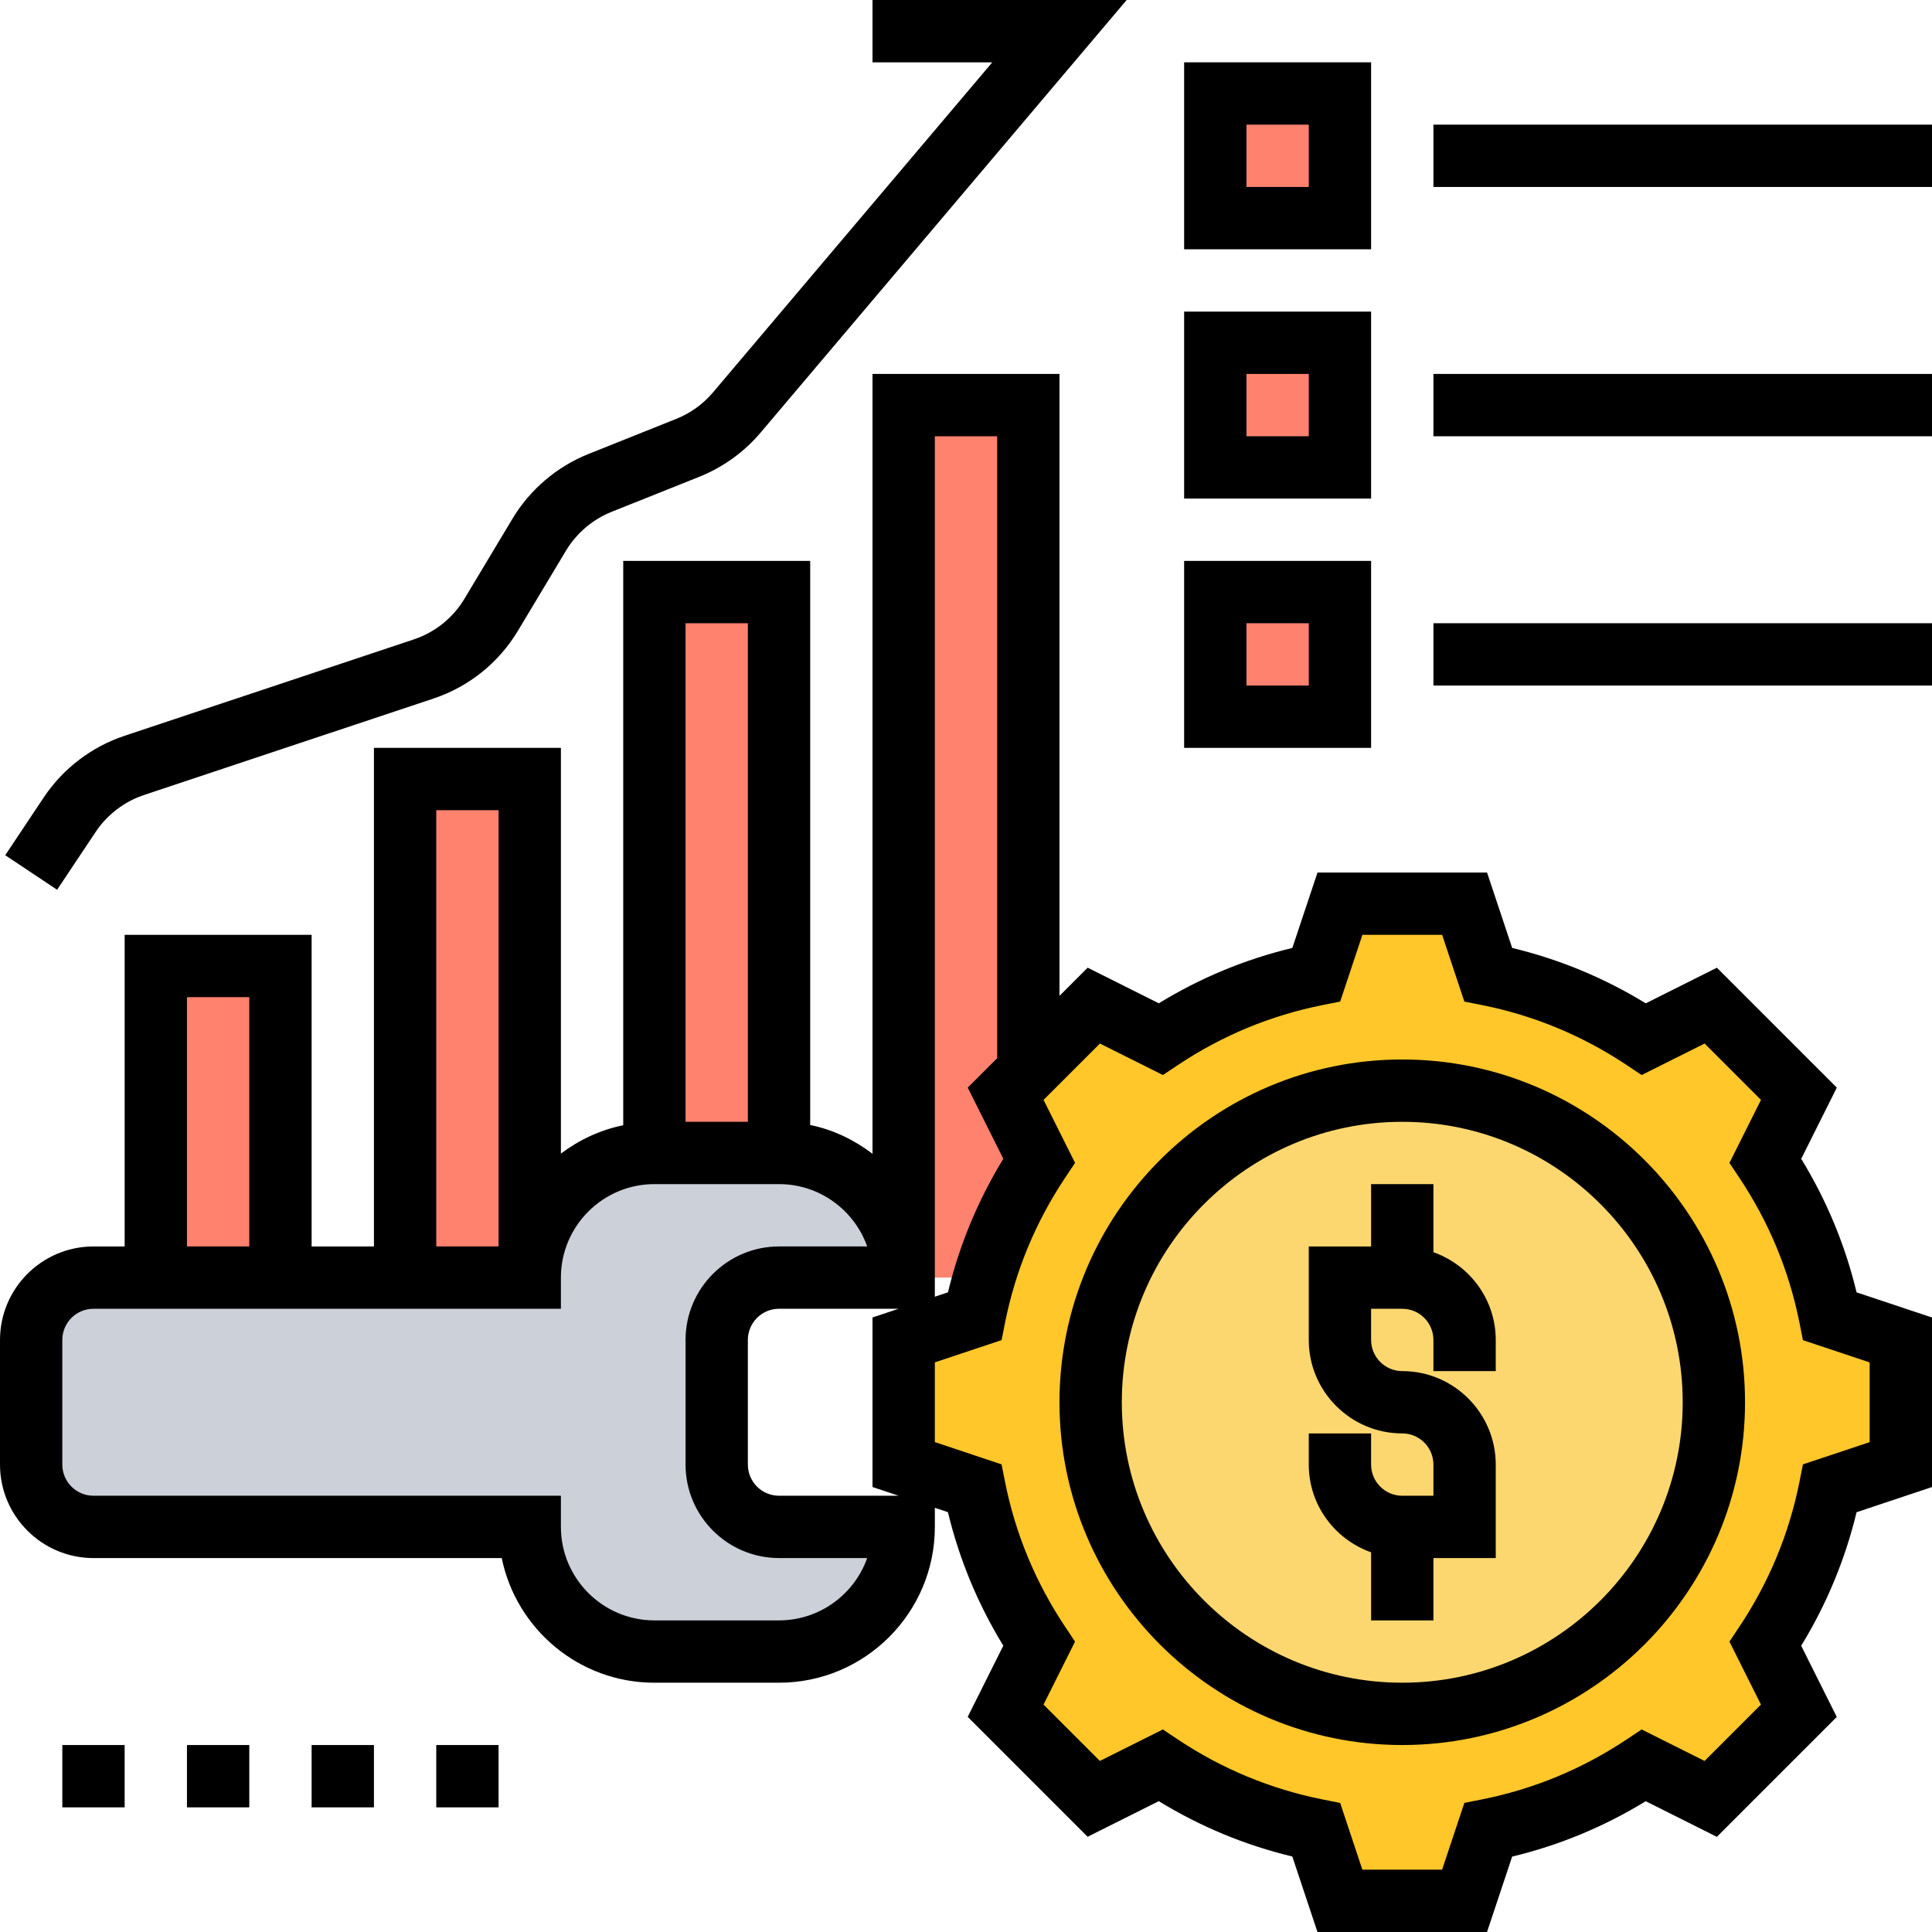 <svg id="_x33_0" enable-background="new 0 0 62 62" height="512" viewBox="0 0 62 62" width="512" xmlns="http://www.w3.org/2000/svg"><g><g><g><path d="m39 19h4v4h-4z" fill="#ff826e"/></g><g><path d="m39 11h4v4h-4z" fill="#ff826e"/></g><g><path d="m39 3h4v4h-4z" fill="#ff826e"/></g><g><path d="m33.35 37.25c-.77 1.15-1.37 2.4-1.77 3.75h-2.58v-28h4v21.37l-.73.73z" fill="#ff826e"/></g><g><path d="m21 19h4v18h-4z" fill="#ff826e"/></g><g><path d="m5 31h4v10h-4z" fill="#ff826e"/></g><g><path d="m13 25h4v16h-4z" fill="#ff826e"/></g><g><path d="m21 37h4c1.1 0 2.1.45 2.83 1.17.72.73 1.17 1.73 1.17 2.83h-4c-1.1 0-2 .9-2 2v4c0 1.1.9 2 2 2h4c0 2.21-1.79 4-4 4h-4c-1.1 0-2.1-.45-2.83-1.17-.72-.73-1.17-1.73-1.17-2.83h-14c-1.1 0-2-.9-2-2v-4c0-1.1.9-2 2-2h2 4 4 4c0-2.21 1.79-4 4-4z" fill="#ccd1d9"/></g><g><path d="m31.58 41c.4-1.35 1-2.6 1.77-3.75l-1.08-2.15.73-.73 2.1-2.1 2.15 1.08c1.49-1 3.17-1.71 4.99-2.08l.76-2.27h4l.76 2.27c1.82.37 3.5 1.08 4.99 2.08l2.15-1.08 2.83 2.83-1.08 2.15c1 1.49 1.71 3.17 2.08 4.99l2.27.76v4l-2.27.76c-.37 1.82-1.08 3.5-2.08 4.99l1.08 2.15-2.83 2.83-2.15-1.08c-1.49 1-3.17 1.71-4.99 2.08l-.76 2.27h-4l-.76-2.27c-1.82-.37-3.5-1.08-4.99-2.08l-2.15 1.08-2.83-2.83 1.08-2.15c-1-1.49-1.71-3.17-2.08-4.99l-2.27-.76v-4l2.27-.76c.09-.42.19-.83.31-1.24z" fill="#ffc729"/></g><g><circle cx="45" cy="45" fill="#fcd770" r="10"/></g></g><g><path d="m46 40.184v-2.184h-2v2h-2v3c0 1.654 1.346 3 3 3 .552 0 1 .449 1 1v1h-1c-.552 0-1-.449-1-1v-1h-2v1c0 1.302.839 2.402 2 2.816v2.184h2v-2h2v-3c0-1.654-1.346-3-3-3-.552 0-1-.449-1-1v-1h1c.552 0 1 .449 1 1v1h2v-1c0-1.302-.839-2.402-2-2.816z"/><path d="m45 34c-6.065 0-11 4.935-11 11s4.935 11 11 11 11-4.935 11-11-4.935-11-11-11zm0 20c-4.963 0-9-4.038-9-9s4.037-9 9-9 9 4.038 9 9-4.037 9-9 9z"/><path d="m57.803 37.187 1.142-2.284-3.848-3.848-2.283 1.143c-1.334-.817-2.771-1.413-4.286-1.777l-.807-2.421h-5.441l-.807 2.42c-1.515.364-2.952.96-4.286 1.777l-2.283-1.143-.904.905v-19.959h-6v25.026c-.584-.442-1.257-.773-2-.924v-18.102h-6v18.11c-.741.151-1.417.47-2 .91v-13.02h-6v16h-2v-10h-6v10h-1c-1.654 0-3 1.346-3 3v4c0 1.654 1.346 3 3 3h13.101c.465 2.279 2.484 4 4.899 4h4c2.757 0 5-2.243 5-5v-.613l.42.14c.365 1.515.961 2.951 1.777 4.285l-1.142 2.284 3.848 3.848 2.283-1.143c1.334.817 2.771 1.413 4.286 1.777l.807 2.422h5.441l.807-2.42c1.515-.364 2.952-.96 4.286-1.777l2.283 1.143 3.848-3.848-1.142-2.284c.816-1.334 1.412-2.771 1.777-4.285l2.421-.808v-5.441l-2.42-.807c-.365-1.515-.961-2.952-1.777-4.286zm-27.803-23.187h2v19.959l-.944.944 1.142 2.284c-.816 1.334-1.412 2.771-1.777 4.286l-.421.14v-.613zm-6 6v16h-2v-16zm-10 6h2v14h-2zm-8 6h2v8h-2zm19 20h-4c-1.654 0-3-1.346-3-3v-1h-15c-.552 0-1-.449-1-1v-4c0-.551.448-1 1-1h15v-1c0-1.654 1.346-3 3-3h4c1.304 0 2.416.836 2.829 2h-2.829c-1.654 0-3 1.346-3 3v4c0 1.654 1.346 3 3 3h2.829c-.413 1.164-1.525 2-2.829 2zm0-4c-.552 0-1-.449-1-1v-4c0-.551.448-1 1-1h3.838l-.838.279v5.441l.838.28zm35-1.721-2.142.714-.113.569c-.332 1.66-.979 3.219-1.923 4.636l-.322.483 1.011 2.021-1.809 1.809-2.02-1.011-.483.322c-1.416.944-2.977 1.591-4.636 1.922l-.57.113-.714 2.143h-2.559l-.713-2.142-.57-.113c-1.659-.332-3.22-.979-4.636-1.922l-.483-.323-2.021 1.011-1.809-1.809 1.011-2.021-.322-.483c-.944-1.417-1.591-2.976-1.923-4.636l-.113-.569-2.141-.714v-2.559l2.142-.714.113-.569c.332-1.659.979-3.219 1.923-4.636l.322-.483-1.011-2.021 1.809-1.809 2.021 1.011.483-.322c1.416-.944 2.977-1.591 4.636-1.922l.57-.113.713-2.142h2.559l.713 2.142.57.113c1.659.332 3.22.979 4.636 1.922l.483.322 2.021-1.011 1.809 1.809-1.012 2.022.322.483c.944 1.417 1.591 2.977 1.923 4.636l.113.569 2.142.714z"/><path d="m2 56h2v2h-2z"/><path d="m6 56h2v2h-2z"/><path d="m10 56h2v2h-2z"/><path d="m14 56h2v2h-2z"/><path d="m44 2h-6v6h6zm-2 4h-2v-2h2z"/><path d="m46 4h16v2h-16z"/><path d="m44 10h-6v6h6zm-2 4h-2v-2h2z"/><path d="m46 12h16v2h-16z"/><path d="m44 18h-6v6h6zm-2 4h-2v-2h2z"/><path d="m46 20h16v2h-16z"/><path d="m3.07 26.697c.369-.553.919-.973 1.548-1.183l9.295-3.098c1.132-.377 2.093-1.148 2.706-2.171l1.545-2.575c.336-.559.854-1 1.458-1.243l2.824-1.129c.755-.302 1.434-.79 1.961-1.413l11.749-13.885h-8.156v2h3.844l-8.963 10.593c-.316.374-.724.667-1.177.848l-2.824 1.13c-1.008.403-1.871 1.138-2.431 2.07l-1.545 2.575c-.368.614-.945 1.077-1.624 1.303l-9.295 3.098c-1.048.35-1.964 1.049-2.579 1.97l-1.238 1.858 1.664 1.109z"/></g></g></svg>